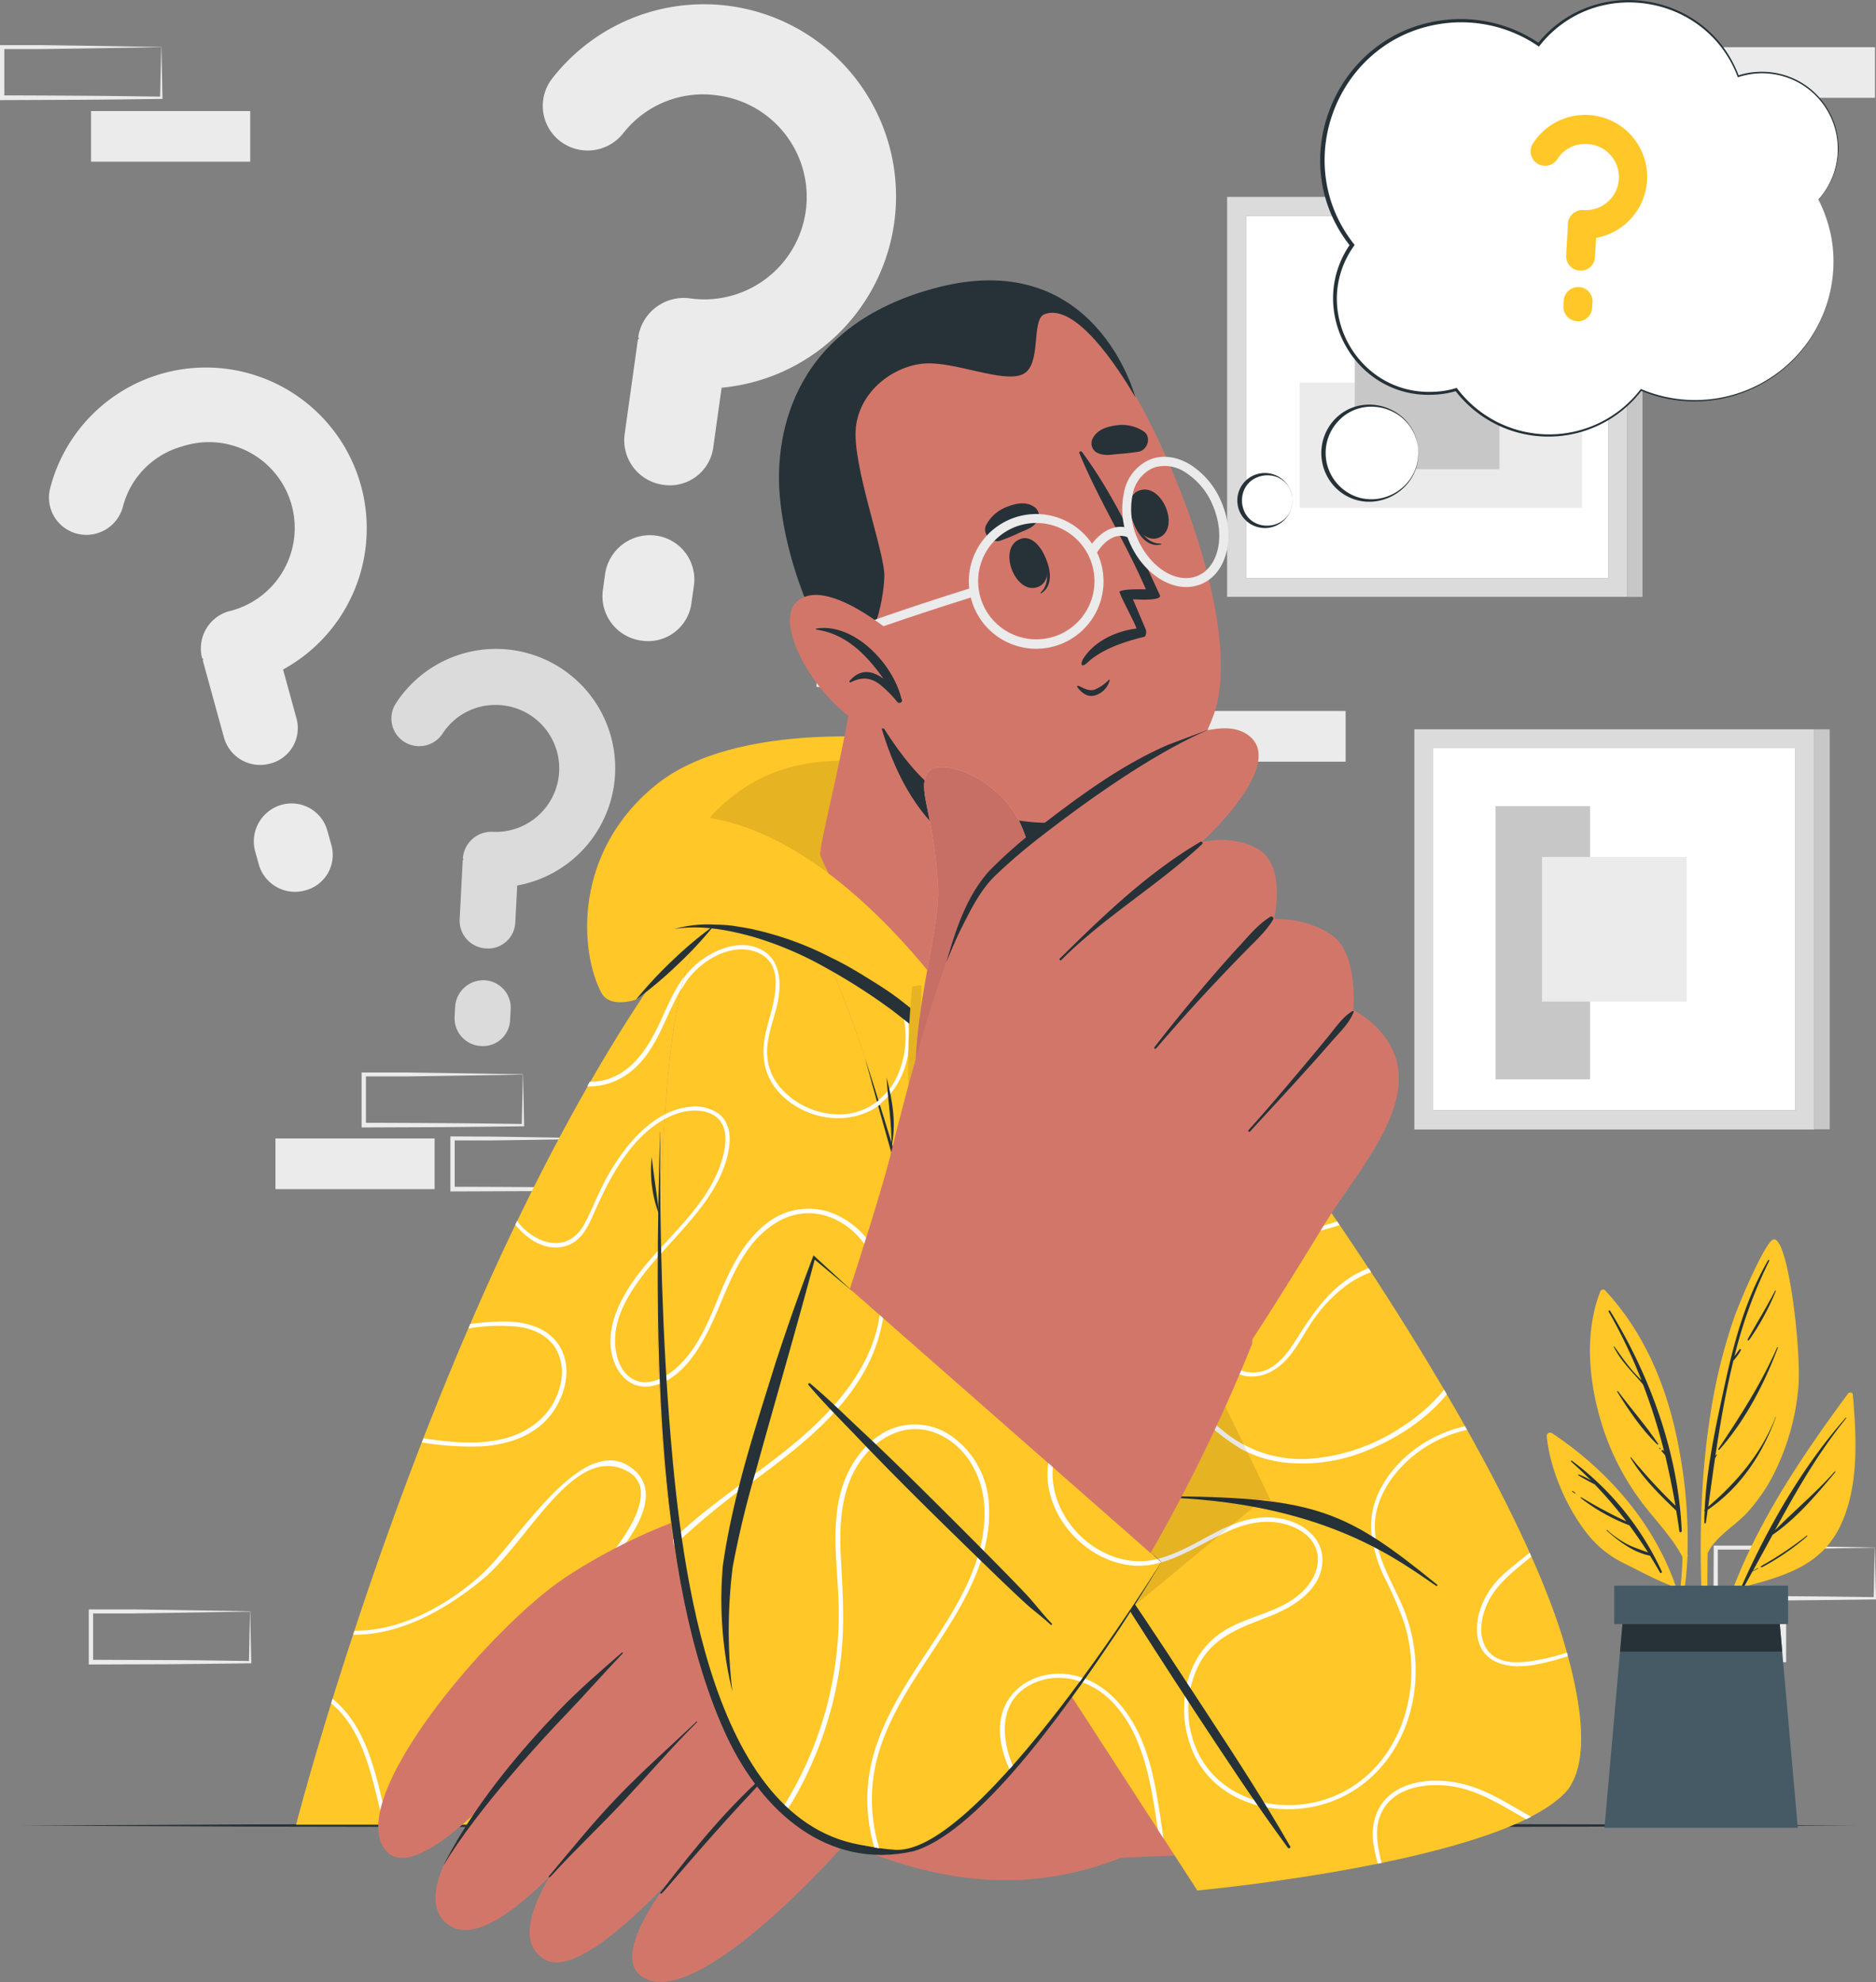 <svg xmlns="http://www.w3.org/2000/svg" viewBox="0 0 414.42 437.79"><rect x="0" y="0" width="414.42" height="437.79" fill="#808080" stroke="none"/><defs><style>.cls-1{fill:#ebebeb}.cls-2{fill:#dbdbdb}.cls-3{fill:#fff}.cls-4{fill:#c7c7c7}.cls-5{fill:#263238}.cls-6{fill:#d3766a}.cls-7{fill:#ffc727}.cls-10,.cls-8{opacity:.1}.cls-13{fill:#455a64}</style></defs><g id="Background_Complete" data-name="Background Complete"><path d="M20.11 24.53h35.16v11.19H20.11zM262.1 157.05h35.16v11.19H262.1zM35.66 10.42c-5.84.1-20.81.35-26.45.42H.5l.45-.46v11.19l-.5-.5c5.84 0 20.73.08 26.37.16l8.79.11-.24.23.24-11.19Zm0 0 .23 11.19v.24h-.24c-4.39.06-13.2.16-17.58.19l-17.58.07h-.5V9.97h9.32c5.6.06 20.5.31 26.29.41ZM135.15 251.49c-5.84.1-20.81.35-26.45.41h-8.71l.46-.45v11.19l-.5-.5c5.84 0 20.73.07 26.37.15l8.79.11-.24.24.24-11.19Zm0 0 .24 11.19v.23h-.24c-4.39 0-13.19.16-17.58.19l-17.58.07h-.5v-12.15h.45l8.87.05c5.6.06 20.51.31 26.29.41ZM115.54 237.36c-5.84.1-20.81.35-26.45.41h-8.71l.46-.45v11.19l-.5-.5c5.84 0 20.73.07 26.37.15l8.79.11-.24.24.24-11.19Zm0 0 .24 11.19v.23h-.24c-4.39.05-13.2.16-17.58.19l-17.58.07h-.5v-12.15h9.33c5.6.06 20.5.31 26.29.41ZM60.85 251.47h35.16v11.19H60.85zM379.03 10.42h35.16v11.19h-35.16zM359.41 355.97h35.16v11.19h-35.16zM414.18 341.86c-5.84.1-20.81.35-26.45.42h-8.71l.46-.46v11.19l-.5-.5c5.84 0 20.73.08 26.37.16l8.79.11-.24.23.24-11.19Zm0 0 .24 11.19v.24h-.24c-4.39.06-13.19.16-17.58.2l-17.58.06h-.5v-.51l.05-11.19v-.45h9.32c5.6.06 20.51.32 26.29.41ZM55.27 355.97c-5.84.1-20.81.35-26.45.42h-8.71l.46-.46v11.19l-.5-.5 17.58.07c4.38 0 13.2.14 17.58.2l-.24.23.24-11.19Zm0 0 .24 11.19v.24h-.24c-4.39.06-13.2.16-17.58.2l-17.58.06h-.5v-12.17h9.32c5.6.06 20.5.32 26.29.41ZM159.41 85.64l-1.82 13a9.67 9.67 0 0 1-11.18 8.43 9.92 9.92 0 0 1-8.42-11.17l2.91-20.8c0-.2.23-.17.26-.37-.17-.23-.17-.23-.15-.43a10.19 10.19 0 0 1 11.17-8.43 22.62 22.62 0 1 0 6.27-44.8 22.34 22.34 0 0 0-20.74 8.32 10 10 0 0 1-14.1 1.69 9.83 9.83 0 0 1-1.52-13.87 42.44 42.44 0 1 1 37.32 68.43m-6.13 43.79-.51 3.6a9.66 9.66 0 0 1-11.17 8.46 9.9 9.9 0 0 1-8.42-11.17l.5-3.6a10 10 0 0 1 11.17-8.42 9.78 9.78 0 0 1 8.43 11.13M62.53 147.88l2.91 10.61a8.08 8.08 0 0 1-5.79 10.18 8.29 8.29 0 0 1-10.18-5.78l-4.67-17c0-.15.13-.2.08-.37-.21-.11-.21-.11-.26-.28a8.52 8.52 0 0 1 5.79-10.18 18.94 18.94 0 1 0-10.07-36.48 18.66 18.66 0 0 0-13.17 13.27 8.35 8.35 0 0 1-10.28 6 8.24 8.24 0 0 1-5.77-10.16 35.53 35.53 0 1 1 51.4 40.2Zm9.82 35.7.81 2.93a8.09 8.09 0 0 1-5.82 10.19 8.31 8.31 0 0 1-10.18-5.79l-.82-2.94a8.41 8.41 0 0 1 5.79-10.18 8.19 8.19 0 0 1 10.21 5.79Z" class="cls-1"></path><path d="m114.26 195.58-.43 8.14a6 6 0 0 1-6.49 5.77 6.14 6.14 0 0 1-5.8-6.45l.68-13c0-.12.14-.11.15-.24s-.13-.13-.12-.26a6.32 6.32 0 0 1 6.45-5.81 14.02 14.02 0 1 0 1.49-28 13.87 13.87 0 0 0-12.38 6.25 6.18 6.18 0 0 1-8.63 1.8 6.1 6.1 0 0 1-1.68-8.49 26.34 26.34 0 1 1 26.73 40.31Zm-1.45 27.41-.12 2.25a6 6 0 0 1-6.46 5.81 6.14 6.14 0 0 1-5.8-6.46l.12-2.25a6.23 6.23 0 0 1 6.45-5.81 6.07 6.07 0 0 1 5.81 6.46" class="cls-2"></path><path d="M275.25 47.66h80.02v80.02h-80.02z" class="cls-3"></path><path d="M271.08 43.49v88.34h88.35V43.49Zm84.19 84.18h-80v-80h80Z" class="cls-2"></path><path d="M349.5 84.52v27.66h-62.37V84.52z" class="cls-1"></path><path d="M331.24 71.7v31.96h-31.96V71.7zM359.43 43.5h3.41v88.35h-3.41z" class="cls-4"></path><path d="M316.6 165.25h80.02v80.02H316.6z" class="cls-3"></path><path d="M330.36 178.06h20.89v60.36h-20.89z" class="cls-4"></path><path d="M312.44 161.09v88.4h88.34v-88.4Zm84.18 84.19h-80v-80h80Z" class="cls-2"></path><path d="M340.64 189.29h31.95v31.95h-31.95z" class="cls-1"></path><path d="M400.79 161.09h3.41v88.35h-3.41z" class="cls-4"></path></g><path id="Table" d="m4.79 403.23 50.63-.25 50.64-.09 101.28-.16 101.28.16 50.64.09 50.64.25-50.64.24-50.64.09-101.28.17-101.28-.17-50.64-.09z" class="cls-5"></path><g id="Character"><path d="M245.12 208.71c50.46 52.73 113.29 163 100.94 185-13.76 24.47-84-49.43-83.69-53.68.25-3.21-23.85-70-42.17-118.53s12.44-25.83 24.92-12.79" class="cls-6"></path><path d="M261.89 340.05c-2.08-7.13-34.91-95.17-44.26-123s-.17-36.26 27.34-10.48 87.37 111.39 100.63 156.55c12.78 43.5-9.51 43.16-38.62 22.76-23.84-16.71-45.09-45.83-45.09-45.83" class="cls-7"></path><path d="M215.42 195.17c-.19-.07-.38-.14-.58-.23a3.7 3.7 0 0 1 .31-.71c.38.15.77.29 1.16.42 3.15 1 7 1.33 9.77-.84a6 6 0 0 0 .86-.82l.76.38c-2.82 3.38-8.24 3.28-12.28 1.8m21.75 4.6-.77-.61q-.66.32-1.32.6c-6.3 2.77-14.08 5.56-19.53 10.24l.24 1a38.8 38.8 0 0 1 9.64-6.1c3.85-1.86 7.91-3.33 11.74-5.13m7 18.76a51.7 51.7 0 0 1 6.16-6.6c-.2-.22-.41-.43-.61-.64-5.75 5-9.87 12.64-15.34 17.49a26.5 26.5 0 0 1-10.56 6c.09.26.18.52.28.78a24.8 24.8 0 0 0 7.61-3.67c5.17-3.51 8.63-8.56 12.47-13.4Zm28.41 19.8c-8.32 11.29-23.41 14-36.65 16-1.6.24-3.2.5-4.8.82.11.29.21.59.32.89 5.59-1.14 11.34-1.62 16.9-2.89 9.27-2.12 19-6.51 24.81-14.07Zm11.33 97.33c-5.72-1.43-10.92.47-15.95 3.13-1.65.88-3.32 1.81-5 2.68l.57.74c6.78-3.49 13.31-7.84 21.12-5.3 2.55.83 5 2.46 6 5 1.3 3.31-.16 6.76-2.47 9.21-3.23 3.41-7.64 4.77-11.91 6.38l.74.83 3.69-1.44c5.09-2 11.07-5.72 11.44-11.84.27-4.93-3.75-8.28-8.22-9.39Zm-19.9-61c4-5.69 7.75-11.6 11.78-17.3 1.74-2.47 3.57-5 5.57-7.37l-.57-.77a85 85 0 0 0-3.06 3.85c-4.06 5.39-7.7 11.08-11.48 16.66-5.7 8.41-12.39 17.88-21.17 23.71.11.31.22.61.34.92 7.52-4.99 13.57-12.64 18.6-19.71Zm2 15a13.63 13.63 0 0 0 5.6 12.81c4.66 3.2 9.87 1.23 13.18-2.87 2-2.42 3.37-5.2 5.12-7.76a32.7 32.7 0 0 1 7.43-7.85 22.2 22.2 0 0 1 5.56-3l-.57-.87a21.4 21.4 0 0 0-3.56 1.75c-5.65 3.44-9.09 8.75-12.55 14.2-1.78 2.78-3.92 5.74-7.21 6.79a8.12 8.12 0 0 1-8-2.15c-4.8-4.48-5.11-11.37-1.49-16.64 3.82-5.58 10.43-8.58 16.68-10.58 3.2-1 6.5-1.86 9.73-2.89l-.55-.81c-6.5 2.09-13.43 3.55-19 6.85-4.79 2.85-9.44 7.29-10.32 13.04Zm53 17.31a39.8 39.8 0 0 1-9.5 8.32 42.2 42.2 0 0 1-19.6 6.88 27.06 27.06 0 0 1-19.28-5.77c-4.75-3.82-9-8.56-15.3-9.6a18.8 18.8 0 0 0-5.4-.11c.13.35.25.69.38 1a17.4 17.4 0 0 1 7.34.76c3.32 1.11 6.06 3.38 8.66 5.63a46 46 0 0 0 7.92 6 26.6 26.6 0 0 0 9 2.91 37 37 0 0 0 18.52-2.5c6.33-2.5 13.24-6.8 17.84-12.5Zm.05 86.39c.93.5 1.85 1 2.75 1.4a32.1 32.1 0 0 1 8.8 3.42 30 30 0 0 0 3.53.76 44.8 44.8 0 0 0-9.71-4.56 26.4 26.4 0 0 0-5.36-1Zm5-77.53-.44-.78c-8.44 1.81-16.32 7.85-19.46 15.54-2.48 6.07-1 12 1.62 17.76a88 88 0 0 1 4.33 9.94 35.5 35.5 0 0 1 1.63 9.65 32.84 32.84 0 0 1-4.64 18l.78.54a32.7 32.7 0 0 0 4.58-13.51 36.4 36.4 0 0 0-2.51-17.84c-2.73-6.64-7.37-13.18-6-20.72 1.76-9.02 10.69-16.59 20.15-18.56Zm22.06 49.23a51 51 0 0 1-8.37 1.93c-3.4.42-7.5.27-9.5-3-1.44-2.36-1.18-5.39-.4-7.93 1.71-5.54 6.19-8.72 10.42-12.23-.11-.28-.24-.56-.37-.84-2.13 1.75-4.37 3.4-6.29 5.24-3.44 3.3-6 8.54-5.19 13.4 1 6.1 7.2 6.95 12.35 6.15a57 57 0 0 0 7.56-1.94c.01-.22-.09-.49-.17-.76Z" class="cls-3"></path><path d="M306.98 385.88c-23.84-16.7-45.09-45.83-45.09-45.83-2.07-7.13-34.92-95.17-44.26-123-3.45-10.29-4.38-17.92-2.78-22.15Z" class="cls-8"></path><path d="M260.27 403.05H65.4s39.86-154.9 105.71-219c8.83-8.6 43.22-7.15 51.15 5.8 29.71 48.57 38.55 212.51 38.01 213.2" class="cls-7"></path><path d="M235.49 316.27c-7.66 10.88.67 25.7 12.88 28.26a16.3 16.3 0 0 0 7.57-.25l.09 1a17.1 17.1 0 0 1-7 .42c-10.86-1.69-20-13.26-17.09-24.28 2.24-8.59 11-14.57 19.68-14.84 0 .36.09.71.14 1.07a17 17 0 0 0-2.23.18 21 21 0 0 0-14.04 8.44M73.77 375.49l-.3-.25c-.11.33-.21.66-.31 1 7.61 6.29 9.18 17.62 11.62 26.83h1c-2.6-9.65-4.02-20.78-12.01-27.58m32.57-56c5.95-.38 12-2.37 15.62-7.36 2.8-3.85 4.26-9.27 2.19-13.77-2.4-5.21-8.26-6.59-13.5-6.46-2.27.05-4.51.27-6.74.52l-.42 1a42.5 42.5 0 0 1 11-.37c3.22.44 6.39 1.85 8.19 4.67a10.72 10.72 0 0 1 1.1 8.18c-1.52 6.55-6.86 10.68-13.22 12.06-5.63 1.22-11.36.56-17-.25l-.36.91a67 67 0 0 0 13.14.87m8.39 72.89c-5.68-1-14.8 4.42-17.86-3-2.3-5.56 1-11.77 4.52-15.95 4.29-5.07 9.83-8.86 15.3-12.55 10.1-6.83 34.57-27.74 22.89-36.6-10.89-8.25-24.88 15.82-33.07 23.37-7.24 6.66-17.84 12.69-28.2 12.54l-.3.89c10.47.18 20.82-5.78 28.6-12.23 10.24-8.48 20.33-30.53 32.16-23.77 9.82 5.61-8.49 25.28-18.63 32.27-5.11 3.53-10.42 6.84-15.08 11-4.12 3.66-8.16 8.18-9.41 13.7-.92 4.08-.45 9.32 3.7 11.46 2.64 1.37 5.63.85 8.42.32 3.51-.68 6.8-1.09 10.06.68a13.56 13.56 0 0 1 6.6 8.55h1.07v-.05c-1.37-5.07-5.53-9.65-10.8-10.62Zm71.29-123.43a14.79 14.79 0 0 0-16 .79c-5 3.54-8.07 9.26-10.42 14.78-2.62 6.17-5 13-10.1 17.57-2.76 2.49-7.11 4.67-10.5 2-2.21-1.74-3-4.81-3.13-7.52-.19-5.8 3.27-11.28 6.73-15.66 3.58-4.55 7.76-8.58 11.37-13.11 3.35-4.2 6.29-9 7.08-14.4.39-2.67 0-5.56-2.19-7.35a9 9 0 0 0-6.52-1.56c-5.68.55-10.53 4.68-13.95 9a50 50 0 0 0-5 7.83c-1.55 2.95-2.7 6.1-4.27 9-1.82 3.4-4.95 5.05-8.73 3.89a12.2 12.2 0 0 1-6.15-4.56c-.14.29-.28.58-.41.87 2.78 3.41 6.94 6.07 11.37 4.63 2.81-.92 4.32-3.46 5.48-6 1.34-3 2.64-5.93 4.22-8.77 3.17-5.71 7.58-11.56 13.84-14.09 2.63-1.06 6-1.49 8.61-.12 3.63 1.91 3.17 6.37 2.22 9.74-3.18 11.17-13.69 18.23-20 27.52-2.88 4.26-5.27 9.4-4.59 14.67.62 4.74 4 9.15 9.25 8 6.17-1.34 10.19-7.85 12.7-13.11 2.86-6 4.78-12.41 8.85-17.73s10.32-8.88 17.09-6.57c7.25 2.47 11.4 9.63 11.67 17 .5 13.47-9 24.62-18.68 32.75-9.32 7.81-19.85 14.17-28.47 22.82a63.4 63.4 0 0 0-17.73 35.47c-1.21 8.23-1.2 18.13 2.13 26.3h1.26a37.6 37.6 0 0 1-2.18-7.51c-2.56-13.74.56-28.62 7.44-40.67 6.63-11.61 17.05-19.56 27.6-27.39 9.28-6.89 19-14.07 24.87-24.28 6.28-10.77 7.77-27.24-4.79-34.22Zm32.47 63.59a19.66 19.66 0 0 0-8.43-15.46 14 14 0 0 0-15.51-.23c-4.81 3.08-7.92 8.53-9.11 14-1.73 7.95-.29 16.11-.13 24.13a80.3 80.3 0 0 1-11.97 43.59c-.95 1.53-2 3-3.08 4.48h1.36a69.3 69.3 0 0 0 8.08-14.36 81.4 81.4 0 0 0 5.91-21.27c1.05-7.72.56-15.29.15-23-.39-7.42-.15-15.19 4.18-21.53 3.81-5.58 10.47-9 17.08-6.22s10.32 9.82 10.46 16.82c.4 14.47-10 26.62-17.13 38.27-3.4 5.54-6.45 11.4-7.88 17.78a36.5 36.5 0 0 0-.44 13.54h1a36 36 0 0 1 .88-15.31c3.67-13 13.24-23.21 19.35-35 3.21-6.28 5.64-13.16 5.2-20.22Zm29.05 44c-3.72-4.44-9.11-7.39-15-6.81-5.4.53-10.14 4-11.3 9.45-1.33 6.3 2 12.84 5.45 17.89 1.34 2 2.86 3.93 4.31 5.95h1.13c-2.72-3.9-5.77-7.6-7.84-11.91-3-6.24-4-14.8 3-18.81 5.91-3.41 13.19-1.43 17.9 3.05 5.1 4.86 7.49 11.8 8.91 18.53.63 3 1.11 6 1.59 9.14h.95c-1.46-9.43-2.88-19-9.13-26.45Zm-61.5-197.64q-.82.08-1.62.18a38.8 38.8 0 0 1-7.82 6.95 42.9 42.9 0 0 1-13.12 6l-1.22 1.38a32 32 0 0 0 3.35-.87c7.33-2.36 15.35-7.11 20.43-13.64m1.4 27.73a11.25 11.25 0 0 1-.87-7.74c1.12-5.08 5.18-10 10.5-10.85 6.89-1.12 12.33 4.94 18.35 7.13 3.06 1.12 6.9 1.45 9.82.08-.11-.24-.23-.47-.34-.69-2.61 1.32-5.87 1-8.59.09-6.12-2-11-7.63-17.81-7.55-9 .12-15.9 11.57-12 19.64 1.37 2.8 4 4.7 6.25 6.7a20.4 20.4 0 0 1 5.51 7.18 21 21 0 0 1 .17 16.56 14.37 14.37 0 0 1-12.7 8.92 17.23 17.23 0 0 1-13.76-6.31 11.84 11.84 0 0 1-2.59-7c-.09-3.42 1.2-6.74 2-10 1.27-4.85 1.46-11.21-4.09-13.43-4.45-1.79-9.72.44-13.2 3.27-4.65 3.77-6.53 9.72-9.13 14.9-2.78 5.53-6.84 10.78-13.45 11.38-.42 0-.83.06-1.24.06-.18.32-.36.65-.55 1h.26c5.34.05 9.8-2.73 12.89-7 3.64-5 5.2-11.2 8.72-16.3 3-4.33 9.43-8.33 14.85-6.62 7.89 2.49 3.93 12.25 2.63 17.71-1.18 4.93-.63 9.58 2.86 13.44 6.43 7.09 18.57 8 24.85.3 6.44-7.94 5.06-20.7-2.25-27.61-2.36-2.29-5.46-4.19-7.09-7.26m28.73 28.79c5.31 2 11.17-.45 15.55-3.48a32.3 32.3 0 0 0 5.12-4.45l-.24-.86c-.71.76-1.45 1.49-2.21 2.17-4.61 4.09-11.63 8.2-17.95 5.8-6.51-2.47-7.89-10.07-5.83-16 2.32-6.73 8.69-10.81 14.82-13.69q1.71-.8 3.45-1.53c-.09-.26-.2-.51-.31-.77-9.38 4.07-19.2 9.34-19.77 20.58-.26 5.18 2.28 10.3 7.37 12.23m33.17 54.82a36.3 36.3 0 0 1-13.84 7.65c-7.15 2-14.4.26-18.94-5.83a29.6 29.6 0 0 1-4.36-9c-1.23-4-2.12-8.31-1-12.42 1.82-6.9 8.44-11.22 14.88-13.24 5.52-1.74 11.32-2.32 17-3.25-.07-.32-.13-.64-.19-1-2.34.42-4.67.79-6.94 1.13-6.75 1-13.68 2.4-19.18 6.7a17.3 17.3 0 0 0-6.89 16.25c.79 6.18 3.26 13 7.69 17.46s10.63 5.73 16.67 4.45a35.3 35.3 0 0 0 15.25-7.87c-.07-.31-.15-.67-.15-1.03" class="cls-3"></path><path d="M344.24 392.58c-14 14.5-41.94 15.79-121.71 18.72-11 .41-34.85-76.72-23.09-77.76 14.82-1.31 72.61-3.17 76.85-2.78 35.79 3.35 77.43 51.99 67.95 61.82" class="cls-6"></path><path d="M225.11 335.4s-31.43-7-49.08-5.55c-23.63 1.93-43.24 13.33-51.17 18.6-16.55 11-49 49-39.63 60.29 8.45 10.18 39.61-30.38 39.61-30.38s-38.6 36.11-26.18 46.5 45.92-38.76 45.92-38.76-38.82 38-24.32 46.68c11 6.57 43.81-36.23 43.81-36.23s-33.15 32.94-22.17 40.12c12.14 8 44.94-29.61 44.94-29.61 31 13.7 51.38 7.54 65.34 1.43 3.38-1.48-27.07-73.09-27.07-73.09" class="cls-6"></path><path d="M137.39 365.01c-4.69 4.08-9.46 8.18-13.77 12.66s-8.46 9.11-12.34 14c-9.5 11.93-13.58 20.88-13.27 20.35 7.39-12.42 22.57-28.7 26.88-33.18s8.38-9.16 12.68-13.64c.11-.14-.07-.28-.18-.19M153.85 380.28c-5.76 5.46-11.68 10.68-17.2 16.4s-10.21 11.58-15.31 17.64c-.39.46 0 .52.4.07 5.32-5.85 10.7-10.85 16.09-16.63s10.56-11.79 16.14-17.35c.11-.09-.03-.21-.12-.13M170.34 390.84c-9.23 7.9-17 17.5-24.38 27.09-.37.48.13.5.53 0 7.94-9.16 14.09-16.41 24.12-26.81.16-.12-.08-.45-.27-.28" class="cls-5"></path><path d="m208.64 331.38 55.86 86.2s69-6.36 81.86-22.35c8.48-10.52-33.75-63.93-73.58-64.63Z" class="cls-7"></path><path d="M218.46 332.55a31.9 31.9 0 0 1-1.57 11.56l-.67-1a31.8 31.8 0 0 0 1.26-9.61 20 20 0 0 0-.18-2.19h1q.12.6.16 1.24m15 37.15.6.92a16.87 16.87 0 0 1 11.07 4.76c5.1 4.86 7.49 11.8 8.91 18.53.71 3.33 1.22 6.78 1.75 10.25l1.24 1.92c-1.61-10.41-2.61-21.26-9.53-29.51-3.5-4.19-8.5-7.08-14.03-6.87Zm76.52-14.52c-2-4.79-4.93-9.52-5.91-14.62l-.93-.55a31 31 0 0 0 2.67 8.36 88 88 0 0 1 4.33 9.94 35.5 35.5 0 0 1 1.63 9.65c.4 13.17-6.81 26.08-19.95 29.78-11.82 3.33-25.23-1.78-28.54-14.31a22.05 22.05 0 0 1 1.67-15.94c3.35-6.21 9.55-8.12 15.73-10.57 5.09-2 11.07-5.72 11.44-11.84.29-5-3.73-8.32-8.2-9.43-5.72-1.43-10.92.47-15.95 3.13-6.11 3.23-12.38 7.26-19.6 5.74a20.58 20.58 0 0 1-14.9-13.45h-1.21a21.82 21.82 0 0 0 16.76 14.61c13 2 22.55-13 35.62-8.79 2.55.83 5 2.46 6 5 1.3 3.31-.16 6.76-2.47 9.21-5.06 5.34-13 5.64-18.8 9.81-8.23 5.92-9.72 17.95-5.54 26.72 4.93 10.35 17.29 13.87 27.83 11.08 11.93-3.16 19.53-13.76 20.85-25.75a36.4 36.4 0 0 0-2.52-17.78Zm25.56 12.89-.73-.9c-2.57-.07-5.09-.8-6.53-3.14a8.18 8.18 0 0 1-1-5.17l-.87-.87a12 12 0 0 0 0 3.68c.84 4.82 4.93 6.37 9.14 6.4Zm-11.1 26.33c-4.72-1.4-10.26-1.65-14.82.46-4.86 2.24-6.92 7-6.25 12.22a40 40 0 0 0 1 4.58l.84-.16c-1-4.1-1.83-8.19.4-11.92 2.88-4.8 9.3-5.7 14.39-5.11 6.38.74 11.67 4.32 17.15 7.37l1.09-.55c-4.54-2.51-8.9-5.44-13.8-6.89" class="cls-3"></path><path d="M317.47 350.03c-20.05-16.34-26.83-19.16-58.39-19.54-.26 0-.31.33-.05.34 34.61 1.56 50.59 14.35 58.21 19.46.2.12.41-.11.23-.26M285.03 407.87c-5.63-9.81-11.79-19.31-18-28.79s-12.35-19-18.77-28.31c-3.63-5.28-7.23-10.57-11-15.72-.1-.13-.35 0-.26.15 5.62 9.8 11.74 19.33 17.85 28.83s12.34 19 18.65 28.41c3.57 5.31 7.23 10.56 11 15.71.23.25.7 0 .53-.28" class="cls-5"></path><path d="m279.08 331.13-46 38-24.47-37.75 64.16-.78c.75 0 1.51.05 2.27.1l3.59.39Z" class="cls-8"></path><path d="M147.59 237.33c-8.19 92.46 4.61 166.11 43.43 171.42 25.78 3.52 19.32-74.66 19.26-76.33-.2-5.72-3.17-53.43-21.45-105.33-20.11-57.09-37.58-31.07-41.24 10.24" class="cls-6"></path><path d="M147.59 237.33c-8.19 92.46 4.61 166.11 43.43 171.42 25.78 3.52 29.39-62.41 29.33-64.08-.21-5.72-13.24-65.68-31.52-117.58-20.11-57.09-37.58-31.07-41.24 10.24" class="cls-7"></path><path d="M191.07 233.67c5.65 17.41 10.79 35 15.78 52.6 4.75 17.67 9.82 35.32 12.8 53.39-6.77-31-20.15-74.9-28.58-106Z" class="cls-5"></path><path d="M195.85 237.99c1.28 5 2.24 10.33 1.06 15.39.15-5.07-.79-10.33-1.06-15.39" class="cls-5"></path><path d="M151.68 216.7c-.45.65-.86 1.31-1.26 2q.31-1.39.66-2.73a17.6 17.6 0 0 1 3.1-3.3c3.48-2.83 8.75-5.06 13.2-3.27 5.55 2.22 5.36 8.58 4.09 13.43-.85 3.26-2.14 6.58-2 10a11.84 11.84 0 0 0 2.59 7 17.23 17.23 0 0 0 13.76 6.31 13.65 13.65 0 0 0 8.4-3.18c.11.31.21.62.31.94-6.61 5.1-16.77 3.64-22.46-2.63-3.49-3.86-4-8.51-2.86-13.44 1.3-5.46 5.26-15.22-2.63-17.71-5.47-1.75-11.91 2.25-14.9 6.58m9.38 36.73c.39-2.67 0-5.56-2.19-7.35a9 9 0 0 0-6.53-1.59 14.9 14.9 0 0 0-5.51 1.69c0 .35-.06.7-.08 1.05a16 16 0 0 1 2-.95c2.63-1.06 6-1.49 8.61-.12 3.63 1.91 3.17 6.37 2.22 9.74-2.33 8.18-8.59 14.16-14.23 20.42v1.34c2.87-3.29 5.92-6.42 8.64-9.84 3.35-4.19 6.28-8.98 7.07-14.39m29.79 49.77c6.21-10.79 7.7-27.26-4.86-34.24a14.79 14.79 0 0 0-16 .79c-5 3.54-8.07 9.26-10.42 14.78-2.62 6.17-5 13-10.1 17.57a14 14 0 0 1-4 2.57c0 .36 0 .71.05 1.06 5.45-1.9 9.08-7.86 11.41-12.74 2.86-6 4.78-12.41 8.85-17.73s10.32-8.88 17.09-6.57c7.25 2.47 11.4 9.63 11.67 17 .5 13.47-9 24.62-18.68 32.75-8.87 7.43-18.83 13.55-27.2 21.58.07.47.14.94.22 1.4a160 160 0 0 1 17-14c9.38-6.83 19.09-14.01 24.97-24.22m22.43 49.5c3-5.75 5.27-12.11 5.23-18.64 0-.51 0-1-.05-1.51a21.6 21.6 0 0 0-2-7.89 18.2 18.2 0 0 0-6.45-7.57 14 14 0 0 0-15.51-.23c-4.81 3.08-7.92 8.53-9.11 14-1.73 7.95-.29 16.11-.13 24.13a80.3 80.3 0 0 1-11.92 43.58c-.22.36-.45.71-.68 1.07.27.26.55.51.83.76a74 74 0 0 0 6.21-11.71 81.4 81.4 0 0 0 5.91-21.27c1.05-7.72.56-15.29.15-23-.39-7.42-.15-15.19 4.18-21.53 3.81-5.58 10.47-9 17.08-6.22s10.32 9.82 10.46 16.82c.4 14.47-10 26.62-17.13 38.27-3.4 5.54-6.45 11.4-7.88 17.78a36.8 36.8 0 0 0 .61 18.29c.1.36.22.72.33 1.08.34 0 .68 0 1-.07a36.5 36.5 0 0 1-.49-21.07c3.68-13.04 13.25-23.28 19.36-35.07" class="cls-3"></path><path d="M145.83 250.01c-.11 22.57.47 45.17 2.34 67.65 2.37 28.13 9 87.43 45 90.23 5.64.34 10.84-.76 15.4-4.29 6.83-4.89 12.54-11.18 18-17.54 10.87-12.84 20.73-27.09 29.87-40.94l-2.19-2.23 2.27 2.15c-2.88 4.88-5.93 9.65-9 14.39-9.15 13.65-30.26 45-45.77 49.49-19 4.21-33.28-8.84-41-24.94-17-35.93-16-94.18-14.95-134Z" class="cls-5"></path><path d="M143.97 255.6c.48 4.28 1.18 8.41 1.64 12.69a27.2 27.2 0 0 1-1.64-12.69" class="cls-5"></path><path d="M211.82 233.49s-33.27-30.44-54.12-29l-17.19 16.3s-5.75 2.1-7.68-1.53c-4.75-9-6.37-31 12.11-45.92 16.93-13.69 52.66-12.2 76.59-6.74 23 5.24 36 18.23 29.49 33.32s-39.2 33.57-39.2 33.57" class="cls-7"></path><path d="M213.87 226.43s25.5-19.53 27.83-30.69-20.17-21-34.61-24.65c-22.35-5.67-37.38-3.74-49.39 8.49s56.17 46.85 56.17 46.85" class="cls-8"></path><path d="M217.55 222.71c-11.92 1.5-30-18.41-36.31-33.66-.43-1 2.2-11.29 4.81-23.89 1.55-7.65 3.1-16.2 3.95-24.11.17-1.63 48.31 17.37 48.31 17.37s-6.65 16.06-8.05 29.86a19 19 0 0 0 0 3.28v.55c.35 6.27-1.19 29.14-12.71 30.6" class="cls-6"></path><path d="M225.15 191.82a28.7 28.7 0 0 0 5.11.28v-.55a17 17 0 0 1 0-3.28c1.39-13.78 8-29.84 8-29.84s-39.08-15.43-47-17.3c.66 9.3 4.7 46.91 33.89 50.69" class="cls-5"></path><path d="M174.22 101.24c-1.25 18.45 19.42 66.11 34.26 74.36 21.51 12 51 6.73 59.66-17.8 8.43-23.79-19.61-85.42-35.65-92.32-23.61-10.17-56.42 8.5-58.27 35.76" class="cls-6"></path><path d="M255.49 214.9s0 0 0 0" style="fill:none;stroke:#f5a79e;stroke-linecap:round;stroke-linejoin:round;stroke-width:0" transform="translate(-42.66 -34.51)"></path><path d="M229.82 121.14c-.08-.11-.19.26-.13.39 1.48 3.18 2.64 7.06.19 9.37-.08.08 0 .23.1.17 3.36-2.02 1.75-7.16-.16-9.93" class="cls-5"></path><path d="M225.51 119.01c-5.34 1.83-1.31 12.38 3.64 10.69s.84-12.21-3.64-10.69M249.7 113.04c0-.14.31 0 .36.19 1.14 3.31 3 6.9 6.39 6.86.1 0 .15.16 0 .19-3.76.87-6.2-3.93-6.75-7.24" class="cls-5"></path><path d="M251.34 108.49c5.1-2.41 9.55 8 4.82 10.2s-9.13-8.2-4.82-10.2M220.97 119.43a43 43 0 0 0 4.28-1.78c1.64-.7 3-1.09 4-2.65a2.38 2.38 0 0 0-.55-2.86c-1.77-1.41-4-1.05-6-.28a8.65 8.65 0 0 0-4.8 4c-1.09 1.98 1.07 4.19 3.07 3.57M251.58 99.76a45 45 0 0 1-4.61.52c-1.77.18-3.17.5-4.8-.37a2.4 2.4 0 0 1-.92-2.77c.88-2.09 3-2.85 5.11-3.15a8.7 8.7 0 0 1 6.16 1.21c1.92 1.16 1.1 4.14-.94 4.56M238.24 151.49c1.07.47 2.26 1.22 3.48.87a9.3 9.3 0 0 0 3.2-2.17.12.12 0 0 1 .21.11 4.74 4.74 0 0 1-3.47 3.37c-1.58.3-2.8-.7-3.68-1.91-.12-.19.1-.36.26-.27M240.26 146.32c3.5-3.25 9-4.79 12.57-5.68.35-.2.41-1.08.33-1.46l-2.89-6.82c1.09.1 6.53.38 5.95-.89-4.82-10.5-10.18-22.18-17.19-31.62a.322.322 0 0 0-.56.32c4.23 10.27 10.24 19.74 14.66 30-1.7 0-4.51-.09-5.8.45-.32.23 3.43 7.06 3.74 8.22 0 0-7.36.59-11.41 6.11-1.06 1.4-1.08 2.92.6 1.37" class="cls-5"></path><path d="M184.85 146.49c8.06-.74 10.37-13.94 10.51-19.2s-7.24-24.83-6.28-33 8.53-13.53 15.2-14 17.42 4.44 21.69 2.36 1.7-12.08 4.78-13.25c6.78-2.57 16 11.4 20.06 18.37 0 0-8.75-34-44.73-24-32.81 9-34.72 34.83-33.85 45.43 1.65 20.21 12.62 37.29 12.62 37.29" class="cls-5"></path><path d="M233.02 142.72a14.88 14.88 0 1 1 8.72-21.82 14.9 14.9 0 0 1-5.32 20.36 15 15 0 0 1-3.4 1.46m-7.68-26.69a12.5 12.5 0 0 0-2.94 1.27 12.85 12.85 0 1 0 2.94-1.27M264.43 129.33c-5.47 1.58-12-2.59-15-9.75a17.74 17.74 0 0 1-1.13-10.81 9.88 9.88 0 0 1 5.58-7.2c2.8-1.18 6-.79 9.05 1.06a17.8 17.8 0 0 1 6.93 8.37c3.17 7.57 1.17 15.65-4.46 18a7 7 0 0 1-.97.33m-9.09-26.17a7 7 0 0 0-.72.25 7.9 7.9 0 0 0-4.41 5.82 15.83 15.83 0 0 0 1 9.58c2.76 6.55 8.74 10.32 13.37 8.37s6.14-8.85 3.39-15.41a15.78 15.78 0 0 0-6.12-7.44 8.2 8.2 0 0 0-6.51-1.17" class="cls-1"></path><path d="m241.94 122.68-1.77-.91c1.35-2.62 5.18-7 10-4.81l-.81 1.81c-4.32-1.96-7.29 3.72-7.42 3.91M182.34 151.87l-2-.16c.07-.92.83-9.1 4.65-11.48 3.57-2.22 29.12-10.24 30.2-10.58l.6 1.9c-7.33 2.29-27 8.64-29.75 10.36-2.54 1.58-3.56 7.72-3.7 9.96" class="cls-1"></path><path d="M197.57 140.24s-15.23-13.18-21.53-7.34 8.07 26.92 17.41 27.94 10.44-7.62 10.44-7.62Z" class="cls-6"></path><path d="M180.34 138.84a.12.12 0 0 0 0 .24c6.6.91 11.16 5.66 14.82 10.85-2.34-1.76-5.07-2.36-7.5.51-.12.15.09.36.25.28 2.31-1.15 4.19-1.17 6.34.37a26 26 0 0 1 4 4c.42.46 1.31-.07.95-.63a.6.6 0 0 0-.08-.13c-1.78-7.63-10.44-16.84-18.78-15.49" class="cls-5"></path><path d="M213.87 226.43s-27.29-42.86-59.69-46.11l3.52 24.17s19.24-.6 54.12 29Z" class="cls-7"></path><path d="M149.02 205.2c5.88-.93 11.79.18 17.39 1.74a77 77 0 0 1 16.1 6.87 132 132 0 0 1 14.77 9.49l6.93 5.43 6.69 5.75.75.65.8-.44a149 149 0 0 0 17-11.07 84 84 0 0 0 7.82-6.48 52 52 0 0 0 6.77-7.53c-4.62 4.92-10.09 8.81-15.62 12.55-2.78 1.85-5.64 3.59-8.53 5.26s-5.79 3.36-8.73 4.87l1.54.2-6.7-5.95c-2.31-1.89-4.67-3.73-7-5.56s-4.91-3.44-7.44-5-5.13-3.12-7.85-4.4a70.5 70.5 0 0 0-16.89-6.2c-1.45-.36-2.95-.56-4.43-.81s-3-.31-4.49-.33a26.5 26.5 0 0 0-8.88.96" class="cls-5"></path><path d="M140.51 220.79a88 88 0 0 0 9.09-7.64 86.5 86.5 0 0 0 8.1-8.68 86.5 86.5 0 0 0-9.1 7.63 89 89 0 0 0-8.09 8.69" class="cls-5"></path><path d="M201.52 217.89a178 178 0 0 0-.42 30.7c.47 7.14 5.43 32.45 13.27 30.84s-6.49-17-9.93-30.26c-3.48-13.48-.68-23.46-.9-31.57Z" class="cls-7"></path><path d="M201.52 217.89a178 178 0 0 0-.42 30.7c.47 7.14 5.43 32.45 13.27 30.84s-6.49-17-9.93-30.26c-3.48-13.48-.68-23.46-.9-31.57Z" class="cls-10"></path><path d="M228.26 219.16a161.7 161.7 0 0 1 8.24 26.59c1.43 6.33 3.62 29.62-3.61 30.23s1.28-16.43.86-28.87c-.41-12.62-5.41-20.62-7.32-27.69Z" class="cls-7"></path><path d="M228.26 219.16a161.7 161.7 0 0 1 8.24 26.59c1.43 6.33 3.62 29.62-3.61 30.23s1.28-16.43.86-28.87c-.41-12.62-5.41-20.62-7.32-27.69Z" class="cls-10"></path><path d="M198.24 403.14c21.28-3.27 56.15-51.21 78.25-106 4.21-10.43-76.77-52.6-80-41-10.28 37.21-30.41 85.88-29.76 115.9.53 23.34 16.8 33.37 31.51 31.1" class="cls-6"></path><path d="M278.78 251.16c-5.16-6.32-5.95-24-10.58-34.42s-18.2-15.31-20.59-11.48 1.15 7.69 2.26 24.81c.71 11-7.72 33-4.12 53 1.81 10.03 38.25-25.59 33.03-31.91" style="fill:#f7a9a0" transform="translate(-42.66 -34.51)"></path><path d="M236.12 216.65c-5.16-6.32-5.95-24-10.58-34.42s-18.2-15.31-20.59-11.48 1.15 7.69 2.26 24.81c.71 11-7.72 33-4.12 53 1.81 10.03 38.25-25.59 33.03-31.91" class="cls-6"></path><path d="M278.78 251.16c-5.16-6.32-5.95-24-10.58-34.42s-18.2-15.31-20.59-11.48 1.15 7.69 2.26 24.81c.71 11-7.72 33-4.12 53 1.81 10.03 38.25-25.59 33.03-31.91" style="opacity:.06" transform="translate(-42.66 -34.51)"></path><path d="M276.34 162.88c7.23 6.74-10.91 23.15-10.91 23.15s6.59-1.78 12.32 1.42c6.56 3.65 3.7 15.55 3.7 15.55s7.05-.42 12.76 3.56c5.93 4.14 4.75 16.55 4.75 16.55s6.78 3.22 9.24 10.2c4.22 11.95-9 26.28-15.4 36.77-6.87 11.23-15.49 25.17-20.43 32.09l-77.45-39.4s13.27-59.23 23.78-69.37c8.89-8.54 46.64-40.83 57.64-30.52" class="cls-6"></path><path d="M265.12 185.98c-11.6 6.82-21.54 16.4-31 25.75a.233.233 0 0 0 .33.33c9.33-9.41 21.4-16.55 31.08-25.57a.327.327 0 0 0-.41-.51M280.51 202.57c-2.58 1.62-4.61 4.09-6.65 6.31-2.2 2.39-4.36 4.83-6.47 7.29q-6.36 7.4-12.35 15.11c-.18.23.13.56.33.33 4.23-4.91 8.54-9.76 13-14.48q3.33-3.55 6.72-7c2.09-2.17 4.49-4.28 6.07-6.88a.47.47 0 0 0-.65-.68M298.81 223.31c-2.3 1.32-4 4-5.69 6q-2.82 3.44-5.69 6.84c-3.82 4.53-7.64 9.06-11.62 13.46-.2.22.13.55.33.33 4.06-4.45 8.18-8.84 12.2-13.33q3-3.3 5.89-6.64c1.66-1.89 3.95-4.06 4.81-6.47a.16.16 0 0 0-.23-.19M267.73 160.87c-13.15 5.44-28.91 17-38.15 24.18a126 126 0 0 0-9.91 8.54c-3.06 3.07-5.06 7-7 10.85-1.33 2.61-2.46 5.32-3.58 8 2-7 4.4-14.44 9.38-20a99.5 99.5 0 0 1 9.94-8.87c9.3-7.15 18.84-14.4 29.66-19.07Z" class="cls-5"></path><path d="m179.83 277.75 76.65 67.33s-40.08 64.78-58.77 63.51-39-13.37-37.47-58.3c.37-11.25 19.59-72.54 19.59-72.54" class="cls-7"></path><path d="m165.98 327.49-1 .72c.14-.54.29-1.08.43-1.63 3.55-2.63 7.1-5.27 10.48-8.11 8.53-7.14 16.88-16.62 18.43-28l.76.67a35.9 35.9 0 0 1-4.27 12c-5.84 10.27-15.55 17.45-24.83 24.35m44.05-10.39a14 14 0 0 0-15.51-.23c-4.81 3.08-7.92 8.53-9.11 14-1.73 7.95-.29 16.11-.13 24.13a80.25 80.25 0 0 1-11.71 43.19c.27.28.55.55.83.81a78 78 0 0 0 5.31-10.32 81.4 81.4 0 0 0 5.91-21.27c1.05-7.72.56-15.29.15-23-.39-7.42-.15-15.19 4.18-21.53 3.81-5.58 10.47-9 17.08-6.22s10.31 9.83 10.45 16.83c.4 14.47-10 26.62-17.13 38.27-3.4 5.54-6.45 11.4-7.88 17.78a36.8 36.8 0 0 0 .61 18.29 2 2 0 0 0 .08.25l1.07.17a36.5 36.5 0 0 1-.3-20.48c3.67-13 13.24-23.21 19.35-35 3.19-6.19 5.62-13.09 5.18-20.15a19.66 19.66 0 0 0-8.43-15.53Zm22.46 52.67c-5.4.53-10.14 4-11.3 9.45-.82 3.9.14 7.9 1.81 11.57.23-.27.48-.54.72-.81-2.57-6.1-3-13.88 3.52-17.64a13.7 13.7 0 0 1 11.31-.92c.2-.27.39-.54.6-.81a15.2 15.2 0 0 0-6.66-.85Zm23.16-25.41a16.35 16.35 0 0 1-7.31.13c-9.44-2-16.56-11.28-15.77-20.42l-1-.91c-1.55 10.45 7.17 20.9 17.45 22.5a17.3 17.3 0 0 0 7.41-.53l.05-.09Z" class="cls-3"></path><path d="M178.98 305.6c3.75 3.13 7.25 6.59 10.81 9.93s7.1 6.73 10.59 10.16q10.46 10.29 20.75 20.73c1.87 1.91 3.74 3.82 5.58 5.77s3.67 4.41 5.66 6.46a.18.18 0 0 1-.25.25c-1.74-1.65-3.72-3.06-5.5-4.68s-3.65-3.4-5.45-5.13q-5.28-5.09-10.52-10.22c-7-6.84-13.93-13.73-20.68-20.79-3.81-4-7.78-7.92-11.35-12.13a.251.251 0 0 1 .36-.35" class="cls-5"></path><path d="m188.51 285.38-8.86-7.42.43-.12c-4.21 15.88-8.86 31.64-13.22 47.47a213 213 0 0 0-5 20.8 113.5 113.5 0 0 0-.08 27.5 86 86 0 0 1-2.1-27.75c2.17-15.35 7.09-30.16 11.67-44.91 2.61-7.95 5.37-15.84 8.36-23.66l.29.26 8.5 7.83Z" class="cls-5"></path></g><g id="Plant"><path d="M408.27 307.79c-13.12 17.76-26.79 38.37-30.12 60.64 0 .33.5.44.58.11a132 132 0 0 1 5.8-17.83c8.62-2.37 17.08-4.32 21.61-12.88 4.62-8.8 4-20.26 3.15-29.85-.06-.49-.76-.49-1.02-.19" class="cls-7"></path><path d="M384.66 350.54c5.89-13.22 13.45-26.49 23.06-37.36a.074.074 0 0 1 .11.1c-6.29 7.75-11.08 16.18-15.75 24.76 4.35-4.41 9.1-8.36 13.22-13 .08-.1.21 0 .13.13-4.09 4.9-8.55 10.22-13.86 13.85q-2.14 3.94-4.33 7.91c.36-.2.73-.38 1.09-.56.07 0 .12.07.06.1-.41.21-.81.42-1.23.6-.69 1.25-1.37 2.5-2.08 3.75-.16.24-.55 0-.42-.28M389.04 345.93a79 79 0 0 0 10.07-6.72c.08-.07.21 0 .12.12a53.5 53.5 0 0 1-10 6.85c-.21.08-.35-.16-.19-.25" class="cls-5"></path><path d="M376.63 365.12c0 .27.49.26.48 0 .07-7.33 0-14.7.12-22.07 1.88-3.79 5.91-5.89 8.72-8.92a39.4 39.4 0 0 0 5.23-7.29 52.4 52.4 0 0 0 6.07-20.23c.77-7.84-2.21-33.73-5.51-32.83-1.72.46-7.27 13.29-8.74 17.52a122 122 0 0 0-5.22 21.5c-2.68 17.23-2.44 34.95-1.15 52.32" class="cls-7"></path><path d="M376.58 333.49c.4-9.28 2.49-18.65 4.44-27.65 2.11-9.7 4.58-18.83 9.57-27.48.09-.16.33 0 .24.15a102.3 102.3 0 0 0-7.68 21.09c.34-.53.74-1 1.09-1.52.14-.19.46 0 .32.19a13.2 13.2 0 0 1-1.56 2.2.1.1 0 0 1-.06 0c-1.72 6.93-2.95 14-4 21.09l.24-.27c.05-.06.14 0 .11.08-.13.24-.28.47-.42.71-.54 3.59-1 7.17-1.52 10.72 6.39-5.46 11.84-11.9 14.92-19.84h.06c-3 8.23-7.77 15.54-15.09 20.54-.13 1-.26 1.91-.4 2.86 0 .2-.34.15-.34 0 0-.85 0-1.7.08-2.54a.19.19 0 0 1 0-.33" class="cls-5"></path><path d="M379.59 320.03c4.89-7.29 9.45-14.37 13-22.42 0-.09.2 0 .16.06-3 8-7.23 16.12-12.93 22.55-.1.13-.33-.04-.23-.19M386.08 295.81c2-3.58 4.16-7.07 6.06-10.72.06-.1.2 0 .15.09a55.5 55.5 0 0 1-5.89 10.81c-.14.18-.43.02-.32-.18M385.34 297.36v.07s-.09-.07 0-.07" class="cls-5"></path><path d="M371.67 343.91a74.6 74.6 0 0 1-1.71 14.45c.07.52.15 1 .22 1.58a68.4 68.4 0 0 0 2.59-16.11.49.49 0 0 0 0-.5 106.6 106.6 0 0 0-1.6-21.84c-2.27-13.47-7.23-26.41-16.63-36.51a.68.68 0 0 0-1 .21c-3.79 9.65-2.47 21.16.76 30.78a56.2 56.2 0 0 0 7.46 14.61c3.18 4.54 7.29 8.37 9.91 13.33" class="cls-7"></path><path d="M355.65 289.49c8.91 14.46 15.11 31.6 15.86 48.68 0 .3-.49.38-.53.07-.21-1.53-.45-3.05-.69-4.56-3.69-3.53-7.47-7.25-10.11-11.67 0-.07.07-.17.13-.09a124 124 0 0 0 9.82 10.68q-1-5.66-2.29-11.15c-.24-.28-.47-.56-.71-.83s.11-.45.27-.26l.21.23a128 128 0 0 0-4.66-14.79c-2.26-2.7-4.8-5-6.45-8.3a.07.07 0 0 1 .12-.07c1.33 1.87 2.61 3.74 4.12 5.47.6.69 1.26 1.33 1.88 2a114 114 0 0 0-7.28-15.21.2.2 0 0 1 .31-.2" class="cls-5"></path><path d="M357.45 307.33c2.88 3.87 6.16 7.57 8.84 11.58.08.11-.09.23-.19.14-3.44-3.23-6.35-7.63-8.84-11.61-.08-.12.08-.23.19-.11M366.69 319.8l.12.13c.09.08 0 .21-.13.13l-.12-.12c-.09-.09.05-.22.13-.14" class="cls-5"></path><path d="M341.69 317.29c.72 7.44 4.63 16.32 9.4 22.05a23.3 23.3 0 0 0 7.63 5.95c3.3 1.64 6.76 3.52 10.17 4.86a66 66 0 0 1 3.6 12.79l.33-1.13c-2.19-18.83-14.38-34.93-30-45.26a.75.75 0 0 0-1.13.74" class="cls-7"></path><path d="M347.08 322.85c-.11-.1 0-.29.16-.2a63.7 63.7 0 0 1 19.86 24.48c.11.25-.24.48-.39.22-.72-1.27-1.46-2.5-2.21-3.72-3.56-.67-6.93-3.18-9.57-5.56-.07-.06 0-.16.1-.1a21.8 21.8 0 0 0 4.51 3.16c1.45.74 3 1.2 4.52 1.79q-2-3.13-4.13-6a41.4 41.4 0 0 1-10.69-6 .1.1 0 1 1 .1-.17 104 104 0 0 0 9.94 5.31 92 92 0 0 0-7-8.18c-1.21-.64-2.44-1.28-3.61-2a.1.1 0 0 1 .08-.18 13.2 13.2 0 0 1 2.77 1.36c-1.44-1.43-2.89-2.84-4.44-4.21M347.41 329.35a5 5 0 0 1 .6.43c.06 0 0 .13-.08.1a5.5 5.5 0 0 1-.59-.39c-.14 0 0-.21.07-.14" class="cls-5"></path><path d="M397.15 403.73h-42.71l3.44-38.91.76-8.57h34.31l.75 8.57z" class="cls-13"></path><path d="M393.7 364.82h-35.82l.76-8.57h34.31z" class="cls-5"></path><path d="M356.6 350.25h38.39v8.49H356.6z" class="cls-13"></path></g><g id="Speech_Bubble" data-name="Speech Bubble"><path d="M313.27 99.17a10.48 10.48 0 1 1-11.35-9.55 10.48 10.48 0 0 1 11.35 9.55" class="cls-3"></path><path d="M313.27 99.17c.9 9.32-10.19 15.22-17.47 9.25a10.85 10.85 0 0 1-1.33-15.37c6.14-7.14 18.09-3.23 18.8 6.12m0 0c-.81-9.13-12.41-12.67-18.14-5.57a10.26 10.26 0 0 0 1.21 14.17c6.86 6 17.69.52 16.92-8.6Z" class="cls-5"></path><path d="M285.49 110.05a5.83 5.83 0 1 1-6.31-5.31 5.84 5.84 0 0 1 6.31 5.31" class="cls-3"></path><path d="M285.49 110.05a6.09 6.09 0 1 1-10.61-3.56 6.11 6.11 0 0 1 10.61 3.53Zm0 0c-.88-7.37-11.54-6.39-11.12 1 .85 7.32 11.52 6.45 11.12-1" class="cls-5"></path><path d="M404.82 54.22a30.62 30.62 0 0 1-42.29 31.9 25.68 25.68 0 0 1-40.85-.09 19.5 19.5 0 0 1-3.43.72 20.83 20.83 0 0 1-19.57-32.64A30.61 30.61 0 0 1 339.9 9.83a25.68 25.68 0 0 1 44.09 7 16.2 16.2 0 0 1 3.29-.75 16.8 16.8 0 0 1 14.45 28 30 30 0 0 1 3.09 10.14" class="cls-3"></path><path d="M404.82 54.22a30.74 30.74 0 0 1-42.36 32.07l.21-.06a25.93 25.93 0 0 1-41.24 0l.34.11a19.2 19.2 0 0 1-4.82.83c-17.6 1.1-28.74-18.84-18.63-33.31v.54c-15.1-18.93-3.13-47.36 20.91-50a30.87 30.87 0 0 1 20.83 5.18l-.41.07c12.49-15.59 37.48-11.58 44.47 7.13l-.19-.09a15 15 0 0 1 4.09-.79 16.88 16.88 0 0 1 13.72 28.21 29.1 29.1 0 0 1 3.07 10.12Zm0 0a29.9 29.9 0 0 0-3.13-10.15 16.71 16.71 0 0 0-17.79-27c-6.87-18.43-31.52-22.45-43.77-7l-.17.22-.24-.16a30.1 30.1 0 0 0-20.4-5c-23.36 2.7-34.77 30.25-20.28 48.71l.21.27-.19.27c-9.8 13.89.88 33.12 17.86 32.15a19 19 0 0 0 4.88-.85 25.44 25.44 0 0 0 40.59.34l.09-.11.12.06a30.56 30.56 0 0 0 42.22-31.74Z" class="cls-5"></path></g><path id="Symbol" d="m395.25 87.05-.25 4.23a3.1 3.1 0 0 1-3.36 3 3.19 3.19 0 0 1-3-3.36l.38-6.76c0-.07.07-.06.08-.13s-.1-.03-.1-.13a3.27 3.27 0 0 1 3.36-3 7.3 7.3 0 1 0 .82-14.57 7.2 7.2 0 0 0-6.44 3.23 3.2 3.2 0 1 1-5.35-3.5 13.69 13.69 0 1 1 13.82 21Zm-.8 14.24-.07 1.17a3.11 3.11 0 0 1-3.36 3 3.21 3.21 0 0 1-3-3.37l.07-1.17a3.23 3.23 0 0 1 3.36-3 3.15 3.15 0 0 1 3 3.37" class="cls-7" transform="translate(-42.66 -34.51)"></path></svg>